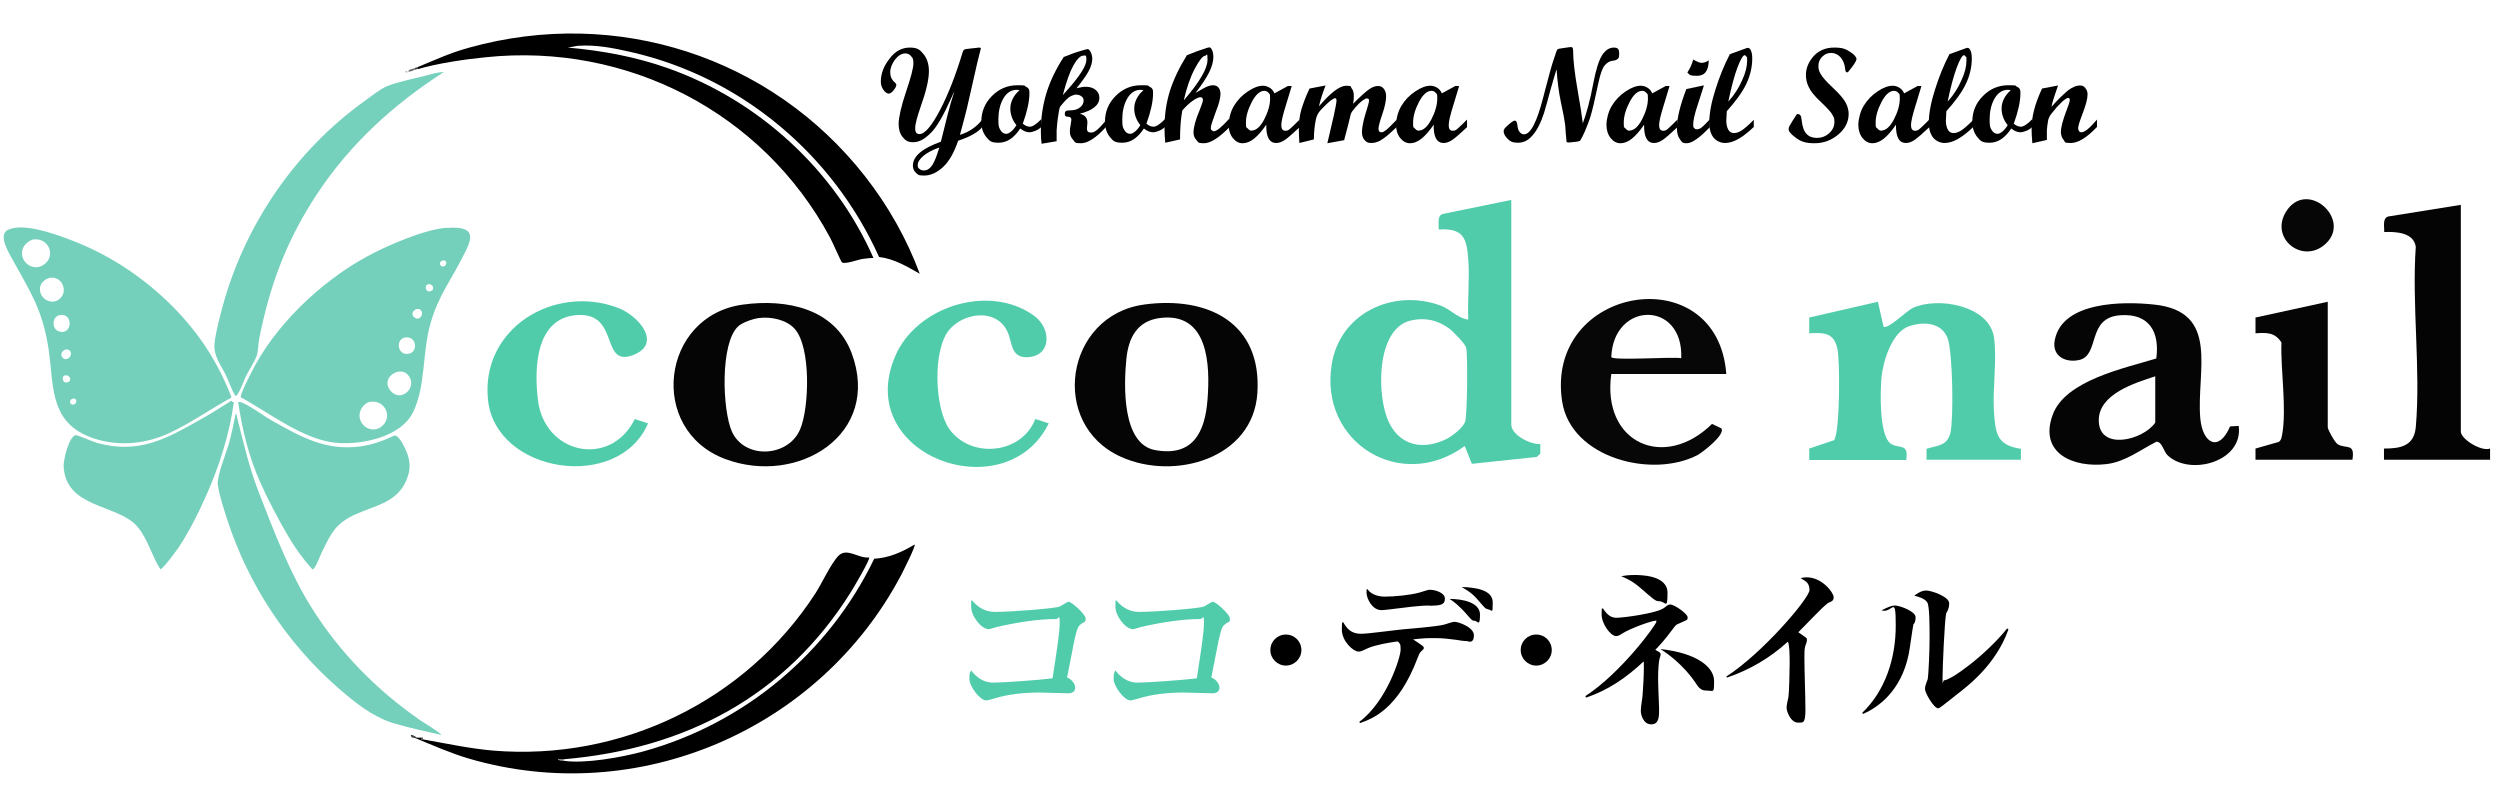 <?xml version="1.0" encoding="UTF-8"?>
<svg id="Layer_1" xmlns="http://www.w3.org/2000/svg" width="982.6" height="315.4" version="1.1" viewBox="0 0 982.6 315.4">
  <!-- Generator: Adobe Illustrator 29.1.0, SVG Export Plug-In . SVG Version: 2.1.0 Build 142)  -->
  <defs>
    <style>
      .st0 {
        fill: #6f6e6e;
      }

      .st1 {
        fill: #75d0bc;
      }

      .st2 {
        fill: #050505;
      }

      .st3 {
        fill: #060606;
      }

      .st4 {
        fill: #3c3c3d;
      }

      .st5 {
        fill: #74d0bb;
      }

      .st6 {
        fill: #50ccab;
      }

      .st7 {
        fill: #040404;
      }

      .st8 {
        fill: #070707;
      }
    </style>
  </defs>
  <g>
    <path class="st6" d="M425.1,245.1c-1.3,1-1.6,1.3-2.8,6.4-.5,2.3-2.4,12.6-2.9,14.8,1.6.5,3.2,2.4,3.2,4s-1.5,2.2-2.4,2.2c-1.8,0-9.9-.3-11.5-.3-6.8,0-12.3.7-17.1,2.1-.7.2-3.5,1-3.9,1-2.6,0-6.7-5.6-6.7-8.5s.4-2.5.7-3.3c2.1,2.8,5,4.8,8.7,4.8s18-1,23.3-1.7c2.1-13.7,2.8-18.4,2.8-22s-.4-1.3-1.4-1.3c-6.4,0-14.5,1.1-23.2,3.1-.5.1-2.8.9-3.3.9-2.8,0-6.9-5-6.9-8.9s.1-1.8.3-2.5c2.7,3.4,6.1,4.6,8.9,4.6,7.2,0,23.9-1.4,25.6-2.1.5-.2,3-1.9,3.5-1.9,1.1,0,6.7,4.9,6.7,6.6s-.5,1.2-1.6,2h0Z"/>
    <path class="st6" d="M481.8,245.1c-1.3,1-1.6,1.3-2.8,6.4-.5,2.3-2.4,12.6-2.9,14.8,1.6.5,3.2,2.4,3.2,4s-1.5,2.2-2.4,2.2c-1.8,0-9.9-.3-11.5-.3-6.8,0-12.3.7-17.1,2.1-.7.2-3.5,1-3.9,1-2.6,0-6.7-5.6-6.7-8.5s.4-2.5.7-3.3c2.1,2.8,5,4.8,8.7,4.8s18-1,23.3-1.7c2.1-13.7,2.8-18.4,2.8-22s-.4-1.3-1.4-1.3c-6.4,0-14.5,1.1-23.2,3.1-.5.1-2.8.9-3.3.9-2.8,0-6.9-5-6.9-8.9s.1-1.8.3-2.5c2.7,3.4,6.1,4.6,8.9,4.6,7.2,0,23.9-1.4,25.6-2.1.5-.2,3-1.9,3.5-1.9,1.1,0,6.7,4.9,6.7,6.6s-.5,1.2-1.6,2h0Z"/>
    <path d="M505.4,261.6c-3.3,0-6.1-2.7-6.1-6.1s2.7-6.1,6.1-6.1,6.1,2.7,6.1,6.1-2.8,6.1-6.1,6.1Z"/>
    <path d="M577,252c-.7,0-1.6,0-4.5-.5-2.6-.3-5-.7-8.3-.7s-4.3,0-8.8.5c3.8,2.5,4.2,2.8,4.2,3.3s0,.5-1.2,1.6c-.5.5-.7,1.1-1.3,2.6-7.6,20-17.7,23.7-22.6,25.4l-.2-.5c11-8.3,16.2-25.6,16.2-28.3s-.3-2.3-1.1-3.3c-3.3.4-8.8,1.4-11.6,2.6-2.8,1.3-3.1,1.4-3.9,1.4-2,0-6.5-4.1-6.5-8.6s.3-2.2.5-3c2.1,3.9,4.5,4.6,7.2,4.6s14.2-1.6,16.9-1.8c2.7-.2,13.7-1.2,15.6-1.8,3.1-1,3.5-1.1,4.2-1.1,1.2,0,7.5,2,7.5,5.3s-2,2.4-2.4,2.4h0,0ZM561.9,238c-4.3,0-8.9.7-15.6,1.5-1.2.1-2.2.3-3.4.3-3.6,0-5.8-4.6-5.8-6.9s0-.8.3-1.4c1.7,2.5,5,3,6.9,3,3.7,0,10.1-.6,13.6-1.6,3.2-1,3.5-1.1,4.1-1.1,1.8,0,5.9,1,5.9,3.5s-1.8,2.7-6.1,2.8h0ZM579.6,244c-.9,0-1.1-.2-3-2.4-3.5-4-5.7-5.5-6.9-6.2,4.8,0,12,1.2,12,6.2s-1,2.4-2.1,2.4ZM584.8,239.4c-.9,0-1.2-.5-2.7-2.2-2.9-3.5-4.1-4.4-7.6-6.5,5.2.2,12.2,1,12.2,6.1s-.2,2.7-2,2.7h0Z"/>
    <path d="M603.8,261.6c-3.3,0-6.1-2.7-6.1-6.1s2.7-6.1,6.1-6.1,6.1,2.7,6.1,6.1-2.8,6.1-6.1,6.1Z"/>
    <path d="M659.5,245.2c-.6.3-1.1.7-2,2-3.3,4.5-5.8,7.1-6.9,8.2,1.9,1.1,2.1,1.2,2.1,1.8s-.5,1.7-.5,2c-.2.9-.5,3.7-.5,7.3s.4,10.5.4,12.3c0,2.7,0,5.9-3.1,5.9s-4.1-3.7-4.1-5.4.7-5.2.7-6.1c.3-3.9.5-7.9.5-10.9s0-1.6-.1-2.3c-7.1,6.6-13.9,11.2-22.6,14.2l-.3-.6c14.4-9.4,27.9-28.2,27.9-29.2s-.1-.4-.5-.4c-1.2,0-9.2,2.7-12.9,5-1.1.7-1.6,1-2.4,1-2.2,0-5.7-4.8-5.7-8.5s.2-1.8.5-2.4c2.2,3.5,4.1,3.7,5.5,3.7,2.4,0,15.7-1.7,18.6-3.9,1.4-1.1,1.7-1.3,2.4-1.3,1.7,0,6.8,3.7,6.8,5s-.1.9-3.9,2.7h0ZM652.1,236.3c-1.4,0-1.9-.5-7.1-5-3.5-3.1-6.1-4.1-7.8-4.8,1.4-.3,2.9-.5,5.2-.5s13,0,13,7-.8,3.3-3.3,3.3h0ZM670.4,271.4c-2,0-3-1.5-3.9-2.9-.5-.7-5-7.8-13.9-13.4,14.7,1.6,21.1,7.3,21.1,12.5s-.1,3.8-3.3,3.8h0Z"/>
    <path d="M718.4,237.1c-1.6.9-9.8,9.7-11.6,11.4.9.6,1.8,1.2,2.7,1.9.5.3.7.5.7,1.2s-.6,2.2-.7,2.4c-.3,1.3-.3,2.9-.3,4.3,0,5.8.4,15,.4,20.7s-1.1,5-3,5c-2.8,0-4.4-4.4-4.4-5.8s.6-3.5.7-4.1c.3-1.6.5-10.3.5-13.2s0-7.5-.7-8.7c-6.9,6.3-15,11.1-23.9,14.1l-.3-.4c14.1-9,32.7-30.8,32.7-34s-2-3.6-3.5-4.7c.8-.1,1.4-.3,2.4-.3,6.1,0,10.6,6.1,10.6,7.8s-1.1,1.7-2.4,2.4h0Z"/>
    <path d="M752,245.7c-.3,1.2-1.4,9.6-1.8,11.4-3,14.8-12.4,21.1-17.9,23.5l-.4-.4c9.2-8.8,13.2-21.6,13.2-34.3s-1.2-4.6-5.6-6c2.4-1.2,3.8-1.9,5.4-1.9s8,2.2,8,4.6-.9,2.7-1,3.1h0ZM771.6,271c-1.3,1-6.9,5.4-8,6.3-1.3,1-1.6,1.1-1.8,1.1-1.7,0-5.2-6-5.2-7.6s1-3.4,1.1-4c.3-1.9.7-10.9.7-15.9s0-12.6-.9-14.1c-1-1.7-3.8-2.3-5.1-2.7,1-.7,2.7-2,4.7-2s9,2.4,9,5-1.1,3.5-1.2,4.1c-.6,2.9-1.4,21-1.4,25.2s.1,1,.6,1c2.6,0,16.2-9.7,24.8-20.4l.5.4c-2.4,6.8-7.5,15.4-17.7,23.5h0Z"/>
  </g>
  <g>
    <path d="M386.1,49.9c-1.7,2.1-4.9,3.9-9.5,5.4-1.6,4.7-3.6,8.2-6,10.4-2.4,2.2-4.9,3.3-7.4,3.3s-2.4-.4-3.2-1.1c-.8-.7-1.2-1.7-1.2-2.8,0-3.7,3.7-6.8,11-9.4l.6-2.4c1.7-7,2.8-11.1,3.2-12.5l1.5-4.9c-.2.4-.6,1.2-1.2,2.6-3,6.7-5.6,11.3-8,13.7s-4.6,3.7-6.9,3.7-3.1-.7-4.2-2c-1.1-1.3-1.6-3.1-1.6-5.3s1-6.9,2.9-12.5c1.9-5.6,2.9-9.3,2.9-11.2s-.3-2.1-.9-2.8c-.6-.8-1.4-1.1-2.3-1.1-1.4,0-2.7.8-4,2.4-1.2,1.6-1.9,3.3-1.9,5s.6,3,1.8,4c.4.4.6.7.6.9,0,.5-.3,1.2-1,2.1-.7.9-1.4,1.4-2,1.4s-1.4-.5-2.1-1.5c-.7-1-1-2.1-1-3.2,0-3.1,1.1-6.1,3.4-9,2.2-3,4.9-4.4,8-4.4s4,.9,5.4,2.6,2.1,4,2.1,6.7c0,3.3-1.1,7.9-3.2,13.8-1.4,4.1-2.2,6.9-2.2,8.6s.6,2.3,1.7,2.3c2.1,0,4.8-3.2,8.1-9.5,3.3-6.3,6.2-13.9,8.9-22.8.1-.4.3-.7.6-.9s1.3-.3,3.1-.5c1.8-.2,2.7-.3,2.8-.3.4,0,.6.1.6.4l-1.4,5.6-4,17.6c-.6,2.4-1.5,6-2.8,10.7,3.6-1.1,6.5-3.1,8.7-5.9v3h0ZM369.1,58c-2.6.9-4.6,2-6.1,3.2-1.5,1.3-2.3,2.5-2.3,3.6s.2,1.2.7,1.6,1,.6,1.7.6c1.3,0,2.4-.7,3.4-2.2.9-1.5,1.8-3.8,2.7-6.9h0Z"/>
    <path d="M409.3,49.9c-.9.8-1.7,1.3-2.6,1.6-.8.3-1.5.5-2,.5-1.2,0-2.5-.5-3.7-1.5-2.5,3.8-5.3,5.6-8.5,5.6s-3.6-.8-4.9-2.3c-1.2-1.5-1.9-3.5-1.9-6,0-3.9,1.4-7.3,4.2-10.1,2.8-2.8,6.1-4.2,10-4.2s2.5.2,3.2.5,1.1.7,1.3,1.1c.2.4.2,1,.2,1.6,0,3.2-.9,7.2-2.6,11.9.9.8,1.8,1.2,2.8,1.2s2.6-1,4.5-3v3h0ZM400.7,35.5c-.3-.1-.6-.2-1.1-.2-2.2,0-4,1.2-5.3,3.5-1.3,2.3-1.9,5.1-1.9,8.2s.3,3.1.8,4.1c.6,1,1.3,1.5,2.3,1.5s2.6-1.1,4-3.4c-1.6-2-2.4-4.2-2.4-6.6s1.2-5.1,3.6-7.1h0Z"/>
    <path d="M434.7,49.9c-3.9,4.3-7.2,6.4-9.8,6.4s-2.3-.4-3.1-1.3c-.8-.9-1.3-1.9-1.3-3.2s.1-1.5.3-2.7.3-1.9.3-2c0-.8-.4-1.2-1.3-1.2s-1.3-.4-1.3-1,.1-1,.4-1.2c.2-.2.7-.3,1.4-.3,1.9,0,3.3-.4,4.2-1.2.9-.7,1.4-1.6,1.4-2.6s-.3-1.3-.8-1.7-1.2-.7-2-.7-.8,0-1.2.2c-.4.1-.8.3-1.2.5-.4.2-.8.5-1.2.9-.4.4-.9.8-1.3,1.3-.4.5-.9,1.1-1.5,1.8-.3.4-.6,2.1-1,5.1-.2,1.6-.3,3-.4,4.3,0,1.2,0,2.7,0,4.2l-5.9,1c-.2-1.3-.3-2.9-.3-4.8,0-5.2.7-10.1,2.1-14.8s3.7-9.6,6.9-14.5c2.5-1,4.6-1.8,6.4-2.3,1.8-.6,2.8-.8,3-.8.4,0,.8.4,1.2,1.2s.6,1.7.6,2.6c0,1.5-.5,3.2-1.5,5-1,1.8-2.6,4-4.7,6.6,1.5-.4,2.7-.6,3.6-.6,1.6,0,2.9.4,3.9,1.2,1,.8,1.5,1.9,1.5,3.1,0,2.9-2.6,5-7.7,6.3,2,.5,3,1.6,3,3.5l-.2,2.3c0,1.1.5,1.6,1.5,1.6s1.5-.3,2.4-1c.9-.7,2.1-2,3.7-3.9v3h0ZM417.7,37.4l1.7-1.9c5.1-5.7,7.6-9.7,7.6-12s-.5-1.6-1.4-1.6-2.3,1.3-3.7,3.8-2.8,6.4-4.2,11.8Z"/>
    <path d="M457.9,49.9c-.9.8-1.7,1.3-2.6,1.6-.8.3-1.5.5-2,.5-1.2,0-2.5-.5-3.7-1.5-2.5,3.8-5.3,5.6-8.5,5.6s-3.6-.8-4.9-2.3c-1.2-1.5-1.9-3.5-1.9-6,0-3.9,1.4-7.3,4.2-10.1,2.8-2.8,6.1-4.2,10-4.2s2.5.2,3.2.5,1.1.7,1.3,1.1c.2.4.2,1,.2,1.6,0,3.2-.9,7.2-2.6,11.9.9.8,1.8,1.2,2.8,1.2s2.6-1,4.5-3v3h0ZM449.4,35.5c-.3-.1-.6-.2-1.1-.2-2.2,0-4,1.2-5.3,3.5-1.3,2.3-1.9,5.1-1.9,8.2s.3,3.1.8,4.1c.6,1,1.3,1.5,2.3,1.5s2.6-1.1,4-3.4c-1.6-2-2.4-4.2-2.4-6.6s1.2-5.1,3.6-7.1h0Z"/>
    <path d="M483.3,49.9c-4.1,4.2-7.5,6.4-10.1,6.4s-2.1-.4-2.9-1.2-1.2-1.8-1.2-3c0-2.1.8-5,2.4-8.8.8-2,1.3-3.4,1.3-4s-.3-1.1-1-1.1-1.7.5-3,1.4c-1.3.9-2.7,2.2-4.1,3.8-.6,3.2-.9,7-.9,11.4l-5.8,1.3c-.2-1.8-.3-3.8-.3-5.9,0-5.1.7-9.9,2.1-14.4,1.4-4.4,3.6-9.1,6.7-14.1,2.3-.9,4.2-1.7,5.9-2.2,1.7-.6,2.6-.9,2.9-.9.4,0,.8.4,1.1,1.1.3.7.5,1.6.5,2.7,0,1.8-.6,3.9-1.7,6.1-1.1,2.2-2.9,4.9-5.3,8,2.3-1.3,3.8-2.2,4.6-2.5.8-.3,1.5-.5,2.3-.5s1.6.3,2.1.9.8,1.5.8,2.5c0,1.6-.6,4-1.9,7.2-1.2,3.3-1.9,5.3-1.9,6.1s.1.7.4,1,.5.4.8.4c1.1,0,3.1-1.7,6.1-5v3h0ZM465.4,39.3c6.2-7.2,9.2-12.4,9.2-15.8s-.3-1.6-.9-1.6c-.9,0-2.3,1.7-4.1,5.1-1.8,3.4-3.2,7.5-4.3,12.3h0Z"/>
    <path d="M510.9,49.9c-2.8,2.6-4.7,4.3-5.9,5.1-1.2.8-2.3,1.2-3.4,1.2-2.7,0-4-2.4-3.9-7.2-1.7,2.5-3.3,4.3-4.8,5.5-1.5,1.2-3,1.8-4.5,1.8s-2.8-.7-3.9-2.1c-1.1-1.4-1.6-3.2-1.6-5.2s.7-5.1,2.1-7.4c1.4-2.3,3.2-4.2,5.5-5.7,2.2-1.5,4.2-2.2,5.9-2.2s3.7,1,4.5,3l5.3-2.9h1.5l-2.3,7.6c-1.2,3.8-1.8,6.4-1.8,7.8s.5,2.2,1.6,2.2,1.4-.4,2.2-1.1,1.9-1.8,3.4-3.3v3h0ZM492,51.3c1.7,0,3.4-1.5,4.9-4.4,1.5-2.9,2.3-5.7,2.3-8.1s-.2-1.7-.6-2.3c-.4-.5-1-.8-1.7-.8-1.7,0-3.4,1.5-4.9,4.4-1.5,2.9-2.3,5.6-2.3,8.1s.2,1.7.7,2.3c.5.6,1,.9,1.7.9h0Z"/>
    <path d="M549,49.9c-2.2,2.1-4,3.7-5.5,4.7-1.5,1.1-3,1.6-4.5,1.6s-2-.4-2.7-1.2c-.7-.8-1-1.8-1-3.2s.5-4.2,1.4-7.1c.9-2.9,1.4-4.6,1.4-5.2s-.3-.8-.9-.8-.4,0-.6.2c-.3.1-.6.3-.9.5-.3.2-.7.5-1.1.9-.4.3-.8.7-1.2,1.2-.4.4-.9.9-1.3,1.5-.8.9-1.2,1.6-1.3,2.3l-.9,3.7-1.6,6.1-6.6,1.2,2.5-10.7c.2-.8.4-1.9.7-3.4.3-1.5.4-2.4.4-2.7,0-.6-.2-.9-.6-.9s-.3,0-.5.2c-.3.1-.6.3-.9.5-.4.3-.8.6-1.2,1-.5.4-1,.9-1.5,1.4-.6.6-1.2,1.2-1.8,1.9-.8.9-1.3,2-1.6,3.3-.3,1.5-.5,2.8-.6,4-.1,1.2-.2,2.5-.2,3.9l-5.7,1.4c-.1-2-.2-3.6-.2-5,0-3.2.3-5.9,1-8.2.7-2.3,1.7-5.1,3.2-8.2l6.3-1.2c-1.1,2.8-2,5.5-2.6,8.2,4.6-5.4,8.2-8.1,10.7-8.1s1.6.4,2.2,1.1c.6.7.8,1.7.8,2.9s0,1.6-.3,3.1c2.9-2.9,5-4.8,6.3-5.7,1.3-.9,2.4-1.3,3.5-1.3s1.7.4,2.3,1.1c.6.8.9,1.7.9,2.9,0,1.8-.5,4.2-1.5,7.1s-1.5,4.8-1.5,5.7.4,1.4,1.1,1.4,1.1-.3,1.9-.9c.8-.6,2.2-2,4.2-4.1v3h0Z"/>
    <path d="M576.7,49.9c-2.8,2.6-4.7,4.3-5.9,5.1-1.2.8-2.3,1.2-3.4,1.2-2.7,0-4-2.4-3.9-7.2-1.7,2.5-3.3,4.3-4.8,5.5-1.5,1.2-3,1.8-4.5,1.8s-2.8-.7-3.9-2.1c-1.1-1.4-1.6-3.2-1.6-5.2s.7-5.1,2.1-7.4,3.2-4.2,5.5-5.7c2.2-1.5,4.2-2.2,5.9-2.2s3.7,1,4.5,3l5.3-2.9h1.5l-2.3,7.6c-1.2,3.8-1.8,6.4-1.8,7.8s.5,2.2,1.6,2.2,1.4-.4,2.2-1.1c.8-.7,1.9-1.8,3.4-3.3v3h0ZM557.7,51.3c1.7,0,3.4-1.5,4.9-4.4,1.5-2.9,2.3-5.7,2.3-8.1s-.2-1.7-.6-2.3c-.4-.5-1-.8-1.7-.8-1.7,0-3.4,1.5-4.9,4.4-1.5,2.9-2.3,5.6-2.3,8.1s.2,1.7.7,2.3c.5.6,1,.9,1.7.9h0Z"/>
    <path d="M622.1,48.5c1.4-3.7,2.9-9.1,4.2-16.1,1-5.1,2.1-8.7,3.4-10.7,1.3-2,2.8-3,4.6-3s2.1.8,2.1,2.4-.2,1.6-.5,2c-.4.4-1.1.7-2.2.8s-2.1.8-3,1.8c-.9,1.1-1.7,3.3-2.4,6.6l-1.9,8.6c-.7,3-1.4,5.6-2.3,7.8-.8,2.2-1.6,3.9-2.1,4.9-.6,1.1-.9,1.7-1.1,1.8-.2.1-.6.2-1.3.3l-2.8.3c-.7,0-1,0-1.1-.4,0-.3-.1-1.4-.3-3.3-.1-1.9-.2-3.4-.4-4.3-.1-1-.6-3.6-1.5-7.8s-1.4-8.6-1.7-12.9c-.1,0-.8,2.5-2.2,7.3-1.3,4.8-2.2,8.1-2.7,9.7-.5,1.6-1.2,3.4-2.1,5.2s-2,3.4-3.4,4.7c-1.4,1.3-3,1.9-4.9,1.9s-3-.5-4-1.6c-1-1-1.5-2-1.5-2.9s.6-1.4,1.8-2.5c1.2-1.1,2.1-1.7,2.6-1.7s.9.6,1,1.8.4,2.1.9,2.7,1,.9,1.7.9c2.6,0,5.1-4.9,7.6-14.7l.8-3.1c1.5-5.7,2.6-9.8,3.5-12.3l.8-2.4c.2-.5.4-.9.6-1,.2-.1.6-.2,1.4-.3l2.7-.4c.4,0,.7-.1.9-.1.4,0,.6,0,.8.3.1.2.2.6.2,1.1,0,3.7.6,8.8,1.7,15.1,1.1,6.3,1.8,10.8,2.1,13.4h0Z"/>
    <path d="M659.4,49.9c-2.8,2.6-4.7,4.3-5.9,5.1-1.2.8-2.3,1.2-3.4,1.2-2.7,0-4-2.4-3.9-7.2-1.7,2.5-3.3,4.3-4.8,5.5-1.5,1.2-3,1.8-4.5,1.8s-2.8-.7-3.9-2.1c-1.1-1.4-1.6-3.2-1.6-5.2s.7-5.1,2.1-7.4,3.2-4.2,5.5-5.7c2.2-1.5,4.2-2.2,5.9-2.2s3.7,1,4.5,3l5.3-2.9h1.5l-2.3,7.6c-1.2,3.8-1.8,6.4-1.8,7.8s.5,2.2,1.6,2.2,1.4-.4,2.2-1.1c.8-.7,1.9-1.8,3.4-3.3v3h0ZM640.5,51.3c1.7,0,3.4-1.5,4.9-4.4,1.5-2.9,2.3-5.7,2.3-8.1s-.2-1.7-.6-2.3c-.4-.5-1-.8-1.7-.8-1.7,0-3.4,1.5-4.9,4.4-1.5,2.9-2.3,5.6-2.3,8.1s.2,1.7.7,2.3c.5.6,1,.9,1.7.9h0Z"/>
    <path d="M672.1,49.9c-4,4.2-7.1,6.4-9.1,6.4s-2-.6-2.8-1.7c-.8-1.1-1.1-2.5-1.1-4.3,0-3.7,1.2-8.8,3.7-15.3l6.6-1.4h.3l-2.6,8.1c-1.1,3.3-1.6,5.7-1.6,7.2s.1,1,.4,1.4c.2.4.6.5.9.5.7,0,1.4-.2,2-.7s1.8-1.6,3.2-3.2v3h0ZM671.6,23.6c0,4.1-1.5,6.2-4.6,6.2s-2.8-.4-3.8-1.3c1-1.5,1.8-3.2,2.3-5.1,1.4.8,2.5,1.3,3.3,1.3s1.9-.3,2.8-1h0Z"/>
    <path d="M689.3,49.9c-2.3,2.2-4.4,3.8-6.2,4.8-1.8,1-3.5,1.5-5.1,1.5s-3.3-.7-4.5-2.1c-1.1-1.4-1.7-3.4-1.7-5.8,0-3.6.8-8,2.4-13,1.6-5.1,3.5-9.8,5.7-14l6.6-2.4c.2,0,.4-.1.5-.1.5,0,.9.4,1.2,1.1.3.7.5,1.7.5,3,0,3.5-.8,6.9-2.4,10.2-1.6,3.3-4.2,6.8-7.6,10.6-.1,1.8-.2,3-.2,3.7,0,1.5.3,2.7.8,3.6s1.3,1.3,2.2,1.3,1.9-.3,3-1c1.1-.7,2.7-2.1,4.8-4.2v3h0ZM679.4,39.8c2.2-2.4,4-5.2,5.3-8.2,1.4-3,2-5.6,2-7.8s0-1.2-.3-1.5c-.2-.4-.4-.6-.7-.6-.6,0-1.6,1.6-2.8,4.8s-2.4,7.6-3.6,13.4h0Z"/>
    <path d="M729.6,23.4c0,.7-1.1,2.3-3.3,5h-.5c-.3-.1-.6-.6-.6-1.5-.2-1.8-.8-3.2-1.8-4.4-1-1.1-2.3-1.7-3.7-1.7s-2.5.5-3.5,1.5-1.5,2.2-1.5,3.6.3,2.1.9,3.2,2.2,3,4.9,5.5,4.3,4.5,5,5.9,1.1,2.9,1.1,4.2c0,3.1-1.3,5.8-4,8.1-2.7,2.3-5.8,3.5-9.4,3.5s-5.4-.7-7.3-2.1c-1.9-1.4-2.9-2.5-2.9-3.4s.5-1.6,1.6-3.4c1.1-1.8,1.7-2.6,1.8-2.6.6,0,.9.2,1.2.5s.4.9.5,1.8c.3,2.7.9,4.5,2,5.6s2.4,1.5,4.1,1.5,3.4-.6,4.8-1.9,2-2.7,2-4.4-.3-1.8-.8-2.8c-.5-1-2-2.6-4.5-5-2.5-2.3-4.1-4.3-4.8-5.9-.8-1.6-1.1-3.2-1.1-4.7,0-2.7,1-5.1,3-7.4,2-2.2,4.7-3.4,8.1-3.4s4.6.6,6.3,1.7,2.5,2.1,2.5,2.9h0Z"/>
    <path d="M758.4,49.9c-2.8,2.6-4.7,4.3-5.9,5.1-1.2.8-2.3,1.2-3.4,1.2-2.7,0-4-2.4-3.9-7.2-1.7,2.5-3.3,4.3-4.8,5.5-1.5,1.2-3,1.8-4.5,1.8s-2.8-.7-3.9-2.1c-1.1-1.4-1.6-3.2-1.6-5.2s.7-5.1,2.1-7.4,3.2-4.2,5.5-5.7c2.2-1.5,4.2-2.2,5.9-2.2s3.7,1,4.5,3l5.3-2.9h1.5l-2.3,7.6c-1.2,3.8-1.8,6.4-1.8,7.8s.5,2.2,1.6,2.2,1.4-.4,2.2-1.1c.8-.7,1.9-1.8,3.4-3.3v3h0ZM739.5,51.3c1.7,0,3.4-1.5,4.9-4.4,1.5-2.9,2.3-5.7,2.3-8.1s-.2-1.7-.6-2.3c-.4-.5-1-.8-1.7-.8-1.7,0-3.4,1.5-4.9,4.4-1.5,2.9-2.3,5.6-2.3,8.1s.2,1.7.7,2.3c.5.6,1,.9,1.7.9h0Z"/>
    <path d="M775.6,49.9c-2.3,2.2-4.4,3.8-6.2,4.8-1.8,1-3.5,1.5-5.1,1.5s-3.3-.7-4.5-2.1c-1.1-1.4-1.7-3.4-1.7-5.8,0-3.6.8-8,2.4-13,1.6-5.1,3.5-9.8,5.7-14l6.6-2.4c.2,0,.4-.1.5-.1.5,0,.9.4,1.2,1.1.3.7.5,1.7.5,3,0,3.5-.8,6.9-2.4,10.2-1.6,3.3-4.2,6.8-7.6,10.6-.1,1.8-.2,3-.2,3.7,0,1.5.3,2.7.8,3.6s1.3,1.3,2.2,1.3,1.9-.3,3-1c1.1-.7,2.7-2.1,4.8-4.2v3h0ZM765.6,39.8c2.2-2.4,4-5.2,5.3-8.2,1.4-3,2-5.6,2-7.8s0-1.2-.3-1.5c-.2-.4-.4-.6-.7-.6-.6,0-1.6,1.6-2.8,4.8s-2.4,7.6-3.6,13.4h0Z"/>
    <path d="M798.8,49.9c-.9.8-1.7,1.3-2.6,1.6-.8.3-1.5.5-2,.5-1.2,0-2.5-.5-3.7-1.5-2.5,3.8-5.3,5.6-8.5,5.6s-3.6-.8-4.9-2.3c-1.2-1.5-1.9-3.5-1.9-6,0-3.9,1.4-7.3,4.2-10.1,2.8-2.8,6.1-4.2,10-4.2s2.5.2,3.2.5,1.1.7,1.3,1.1c.2.4.2,1,.2,1.6,0,3.2-.9,7.2-2.6,11.9.9.8,1.8,1.2,2.8,1.2s2.6-1,4.5-3v3h0ZM790.3,35.5c-.3-.1-.6-.2-1.1-.2-2.2,0-4,1.2-5.3,3.5-1.3,2.3-1.9,5.1-1.9,8.2s.3,3.1.8,4.1c.6,1,1.3,1.5,2.3,1.5s2.6-1.1,4-3.4c-1.6-2-2.4-4.2-2.4-6.6s1.2-5.1,3.6-7.1h0Z"/>
    <path d="M824.2,49.9c-4,4.2-7.4,6.3-10.3,6.3s-2.1-.4-2.8-1.2c-.7-.8-1.1-1.9-1.1-3.3s.8-4.7,2.3-8.5c.8-2,1.2-3.3,1.2-3.9s-.2-.8-.6-.8-.6.1-1,.4c-.4.2-.8.6-1.3,1-.4.4-.9.9-1.5,1.5-.5.5-1,1-1.5,1.7l-1.4,1.7c-.6.8-1,1.6-1.2,2.5-.3,1.5-.4,2.8-.5,4,0,.9,0,2.1,0,3.7l-5.7,1.3c-.2-2.3-.3-4.1-.3-5.2,0-2.8.3-5.4,1-7.9.6-2.5,1.7-5.3,3.1-8.4l6.3-1.2c-1.3,3.6-2.2,6.4-2.6,8.4,2.8-3.2,5.1-5.3,6.7-6.6,1.7-1.2,3.1-1.8,4.4-1.8s1.6.3,2.2,1c.6.7.9,1.5.9,2.5,0,1.7-.7,4.4-2.2,8.2-1,2.6-1.5,4.3-1.5,5.1s.4,1.6,1.3,1.6c1.3,0,3.3-1.7,6.1-5v3h0Z"/>
  </g>
  <g>
    <path class="st6" d="M594,78.7v88.2c0,4.1,7.6,7.9,11.4,7.6v3.8s-1.4,1.3-1.4,1.3l-25.5,2.7-2.8-7c-25.1,18.4-57.2-1.3-52.3-32,3.2-20.3,24.2-30,42.8-23.2,4,1.5,6.9,5.1,10.9,5.5-.4-7.7.6-15.9,0-23.5-.6-8.5-1.9-12.5-11.6-11.9.1-1.9-.8-5.3,1.5-6.1l26.9-5.5h0ZM554.8,125.9c-14.2,2.9-13.8,30.2-8.8,40.3,4.6,9.3,13.7,10.7,22.6,6.3,2.2-1.1,6.6-4.5,7.3-6.9.8-2.7,1-25.7.4-28.8-.3-1.6-5.1-6.4-6.6-7.6-4.5-3.3-9.3-4.5-14.9-3.3h0Z"/>
    <path class="st2" d="M292.1,119.7c16.9-2.3,35.9,1.4,42.6,19,12,32.1-21.2,52.4-49.7,41.7-30.6-11.5-25.2-56.4,7.1-60.7h0ZM298.3,125c-2.3.3-6.5,1.7-8.2,3.3-7.1,6.6-6.2,33-2.4,41.4,5,10.9,22.1,10.1,26.8-1,3.6-8.5,4.3-32.4-2.2-39.5-3.3-3.6-9.3-4.8-14-4.2h0Z"/>
    <path class="st2" d="M449.6,119.7c25-3.4,46.4,7,44.6,34.8-1.7,25.8-32.6,34.5-53.5,25.1-28.6-12.7-22.1-55.7,9-59.9h0ZM455.8,125c-8.9,1.2-12.3,7.8-13.1,16.2-1,10.1-1.8,33.3,11.3,35.7,14.8,2.7,19.6-6.9,20.6-19.8,1.1-13.9.3-34.6-18.8-32.1h0Z"/>
    <path class="st8" d="M678.5,147h-45.2c-3.8,27.1,20.8,38.1,39.6,19.6l3.7,1.8c1.5,2.5-7.2,9.2-9.3,10.4-17.8,9.4-49.8,1.3-53.3-20.9-7.1-45.7,61.1-57,64.5-10.9h0ZM660.8,140.8c.9-22.8-26.6-22.5-27.5-.5.1,1.6,24.6-.2,27.5.5Z"/>
    <path class="st6" d="M407,164.7l5.2,1.7c-16.8,34.2-77,12.9-60.4-26.3,8.3-19.7,36.9-28.7,54.5-16.1,7.2,5.1,7,16.2-2.7,16.4-6.6.1-5.6-6.1-7.8-10.4-4.5-8.9-17-7.1-22.7-.4-6.6,7.9-5.8,30.8,0,39,8.5,11.9,28.5,9.9,33.8-3.9h0Z"/>
    <path class="st6" d="M249.5,164.7l5.2,1.7c-11.6,27.1-60,19.7-62.9-9.3-2.9-28,26-45.6,51.1-36.1,8.2,3.1,17.6,14.2,5.8,18.6-12.6,4.7-5.3-16.2-21-15.8-17.1.4-17.8,20.4-16.3,33.2,2.5,21.7,28.6,27,38.1,7.7h0Z"/>
    <g>
      <path class="st6" d="M711.1,180.7v-4.4s9.8-3.3,9.8-3.3c2.3-3.6,2.3-30.9,1.3-35.8-1.4-6.5-5.2-6.5-11.1-6.2v-6.2s27-6.2,27-6.2l2.2,9.8c1.7,1.2,9.1-6.3,11.6-7.4,9.5-4.4,29.8-1.1,31.8,11.5,1.3,8.5-.6,20.2,0,29.2.6,8.5,1,13.3,10.6,14.7v4.3c.1,0-37.1,0-37.1,0v-4.3c4.4-1.4,8.1-1.1,9.4-6.3,1.3-5.6.9-31.8-1.1-37.1-2.3-6.3-9.4-6.7-15.1-4.8-6.8,2.2-10.3,13.8-10.9,20.2-.5,5.5-.9,22.2,3.4,25.8,3.1,2.5,7.5-.5,6.3,6.6h-38.1Z"/>
      <path class="st2" d="M876.5,167.6l3.4-.2c1.9,14.1-19.2,19.8-27.9,11.6-1.7-1.6-2.1-5.3-4.4-5.4-6.4,3.2-12.2,7.9-19.6,8.8-13,1.6-26.8-4.2-21.2-19.4,5-13.6,28.4-18.3,40.7-22.1,1.4-10.2-2.6-17.8-14.1-17-13.4.9-7.9,15.7-16.2,17.6-5.6,1.2-10.8-1.7-9.6-7.8,2.9-15.3,27-15.3,39-14,26.2,2.7,16.6,26.2,18.2,44.7.9,10.1,7.4,13.4,11.7,3.2h0ZM847.1,147.9c-7.9,2.6-22.2,6.9-22.2,17.3,0,12.1,17.4,7.9,22.2.9v-18.2Z"/>
      <path class="st7" d="M967.2,80.5v89.1c0,3,8.1,8,11.5,6.7v4.4s-41.7,0-41.7,0v-4.4c6.6,0,11.8-1,12.5-8.4,2-22.5-1.6-48.1,0-70.9-.8-5.6-7.7-6-12.4-5.8.1-2-.8-5.3,1.5-6.1l28.7-4.6h0Z"/>
      <path class="st2" d="M914.9,118.7v49.2c0,1,2.8,6,3.9,6.7,3.3,2,6.9-.7,5.8,6.1h-38.1v-4.4s9.1-2.6,9.1-2.6c.9-.5,1.1-1.5,1.3-2.5,2-10.1-.6-26-.2-36.6-2.6-4-5.7-3.9-10.2-3.6v-6.2s28.4-6.2,28.4-6.2h0Z"/>
      <path class="st3" d="M914.6,95.3c-8.9,9.2-22.8-1.3-16.1-12.1,8-12.8,25.4,2.4,16.1,12.1Z"/>
    </g>
  </g>
  <g>
    <path class="st5" d="M175.5,89.6c2.4-.2,5.6-.3,7.7.8,3.4,1.9.4,7.2-.9,9.7-4.8,9.8-9.9,15.8-13.1,27-3.3,11.4-1.8,25-7,35.2-4.8,9.4-19.7,12.5-29.4,11.8-13.2-.9-26.8-11.8-38.1-17.9-.2-.2,0-.4,0-.7.4-1.9,2.9-6.8,4-8.9,9-18.4,27.3-35.8,45.2-45.6,8-4.4,22.7-10.8,31.7-11.5h0ZM175.2,102.7c-.6-.9-2.8,0-2.2,1.3.8,1.7,3.1.2,2.2-1.3ZM168.1,111.8c-1.5.5-.7,3.6,1.5,2.5,1.4-.7.4-3.1-1.5-2.5ZM165.4,121.9c-1.6-1.6-4.6,1.1-2.6,2.8,2.1,1.8,4-1.4,2.6-2.8ZM159,132.7c-3.8.9-2.6,7.7,2.1,6.2,3.4-1.1,2.4-7.2-2.1-6.2ZM160.3,147.3c-3.3-3.7-11,1.3-6.8,6.3,4.2,5,11-1.7,6.8-6.3ZM145.2,158c-1.1.2-2.3,1.3-2.9,2.2-3.4,5,2.5,10.9,7.3,7.7,5.1-3.4,2-11.2-4.5-9.9h0Z"/>
    <path class="st5" d="M67.8,120.4c10.4,10.5,17.7,21.7,23.1,35.5v.4c-8.4,4.6-16.4,10.3-25,14.2-9.8,4.4-21.1,5.1-31.2,1-15.6-6.4-13.5-21.1-15.7-34.9-2.4-15.1-7.2-22.1-14.2-34.8-1.5-2.7-5.7-9.7-1.6-11.5,5.9-2.7,17.3,1.3,23.2,3.5,15.7,5.7,29.6,14.8,41.4,26.6h0ZM12.6,94.3c-1,.2-2.7,1.6-3.2,2.5-2.9,4.9,2.9,10.5,7.7,7.3,5.2-3.4,2-11.2-4.5-9.9h0ZM20,109.1c-1.7.2-3.9,1.8-4.2,3.6-1,4.9,5.5,8.2,8.5,3.8,2.2-3.2-.6-7.9-4.3-7.3ZM23,124c-2.4.7-2.7,5-.2,6.1,5.8,2.4,6.3-7.9.2-6.1ZM27.4,137.8c-1.4-1.4-4.2.6-3,2.5,1.6,2.4,4.7-.7,3-2.5ZM25.4,147.6c-1.5.5-.7,3.6,1.5,2.5,1.5-.7.4-3.1-1.5-2.5ZM29.8,157c-.6-.9-2.8,0-2.2,1.3.8,1.7,3.1.2,2.2-1.3Z"/>
    <path d="M221.5,299c8.3,1.3,23.2-1.4,31.5-3.7,39.7-11,72.8-38.7,90.6-75.7,5.8-.3,10.9-2.6,15.9-5.6.5.6-4.6,10.6-5.3,12-32.1,60.8-103.5,91.7-170.1,72.1-7.1-2.1-14.3-5.3-20.6-7.9l.3-.3c.4.1,1.2,0,1.7,0v.7c.2,0,.5,0,.7,0,9.1,1.6,18.3,3.6,27.5,4.4,50.5,4.2,99.4-19.5,126.8-61.8,2.6-4,6.1-11.8,9.1-14.8,3.3-3.3,7.9,1.2,12,.7.6.6-6.4,12.4-7.3,13.8-25.6,40.8-65,61.4-112.5,65.5-.8,0-1.6,0-2.4,0v.3c.7.1,1.3.2,2,.3h0Z"/>
    <path class="st5" d="M93.6,158c.6,0,1.1,0,1.6.3,3.5,1.4,8.4,5.2,12,7.2,11.1,6.2,20.7,11.7,34.1,10,4.7-.6,9.4-2.2,13.6-4.3,1.7-.3,3.5,3.4,4.2,4.8,2.2,4.6,2.6,8.1.6,12.8-3.7,8.8-12.5,9.9-20.3,13.5-7.5,3.5-9.2,7.2-12.7,14.3-.6,1.1-2.9,7.4-3.9,7.2-3.8-4.2-7.1-8.8-9.9-13.7-3.6-6.2-7.7-13.9-10.6-20.5-4.5-10-7.1-20.8-8.7-31.6h0Z"/>
    <path class="st5" d="M91.1,157.7l.8.5c-1.8,12.9-5.8,25.3-11.1,37.1-2.8,6.4-6.6,13.8-10.4,19.6-.8,1.2-6.5,9-7.4,8.8-3.3-5.1-5-12.1-9-16.7-7.6-9-28.4-7-29-24,0-2.4,2.1-11.7,4.9-12,.4,0,6.9,2.7,8.3,3.1,16.7,4.6,27.7-1.9,41.6-9.8,3.8-2.1,7.4-4.5,11.1-6.8h0Z"/>
    <path class="st1" d="M174.3,28.4c-19.8,12.8-36.5,28-49.6,47.7-11.9,18-18.6,35.7-22.8,56.9-.4,2-.4,4.8-.9,6.5-.7,2.3-3.4,6.4-4.6,8.9-.5,1.1-2.8,7.5-3.9,7.2-1.5-2.5-2.4-5.3-3.6-7.9-2-4.1-5-7.8-4.6-12.5.4-4.5,2.2-11,3.4-15.5,8.9-32,28.7-60.7,55.6-80,2.3-1.7,6.2-4.7,8.7-5.8,4-1.6,11-3.1,15.4-4.2,2.3-.6,4.5-1.3,6.9-1.4h0Z"/>
    <path class="st5" d="M173.6,288.9c-6.3-1.5-12.9-2.8-19.1-4.7-8.3-2.6-15.3-8.3-21.8-14-19.9-17.4-35.1-40.5-43.3-65.7-1.3-4-3.3-10-3.8-14.1-.4-3.2,3.4-12.6,4.5-16.5,1-3.7,1.8-7.5,2.5-11.2.5,0,.4.6.5,1,2.7,10.8,4.9,20.4,9,30.8,5.8,14.9,11.9,30.9,20.4,44.4,10.9,17.4,25.5,32.3,42.4,44,2.9,2,6.2,3.7,8.7,6h0Z"/>
    <path class="st0" d="M163.1,26.7v.7c-.8.3-1.7.9-2.7.7.5-1.1,1.9-1,2.7-1.3Z"/>
    <path class="st4" d="M163.8,289.9l-.3.3c-.6-.3-2.1,0-2-1.3.8-.3,2.2,1,2.4,1h0Z"/>
    <path class="st0" d="M221.8,298.3l-.3.7c-.7-.1-1.3-.2-2-.3v-.3c.8,0,1.6,0,2.4,0h0Z"/>
    <path class="st4" d="M164.1,26.4v.7c-.3.1-.7.2-1,.3v-.7c.4-.2.8-.2,1-.3Z"/>
    <path class="st4" d="M165.5,289.9c.2,0,.5,0,.7,0v.7c-.2,0-.5,0-.7,0v-.7h0Z"/>
    <rect class="st0" x="159.4" y="28.1" width=".7" height=".3"/>
    <path d="M164.1,26.4c7-2.9,13-5.7,20.4-7.7,57.9-16.1,118.7,3.6,155.5,50.6,9,11.5,16.4,24.5,21.5,38.3-5.1-2.9-10.1-5.9-16-6.6-18.1-40.3-54.1-70.6-97.3-80.5-7-1.6-13.9-3-21.1-2.5l-3.9.7c13.5,1.2,26.6,3.6,39.3,8.1,35.6,12.6,65.6,40,80.8,74.6-1.5,0-3,.2-4.5.4-1.7.3-6.8,2.2-7.9,1.3-.4-.4-3.9-8.4-4.7-9.8-26.4-49.1-79.7-76.6-135.3-70.8-8.2.8-19,2.4-26.8,4.7v-.7h0Z"/>
  </g>
</svg>